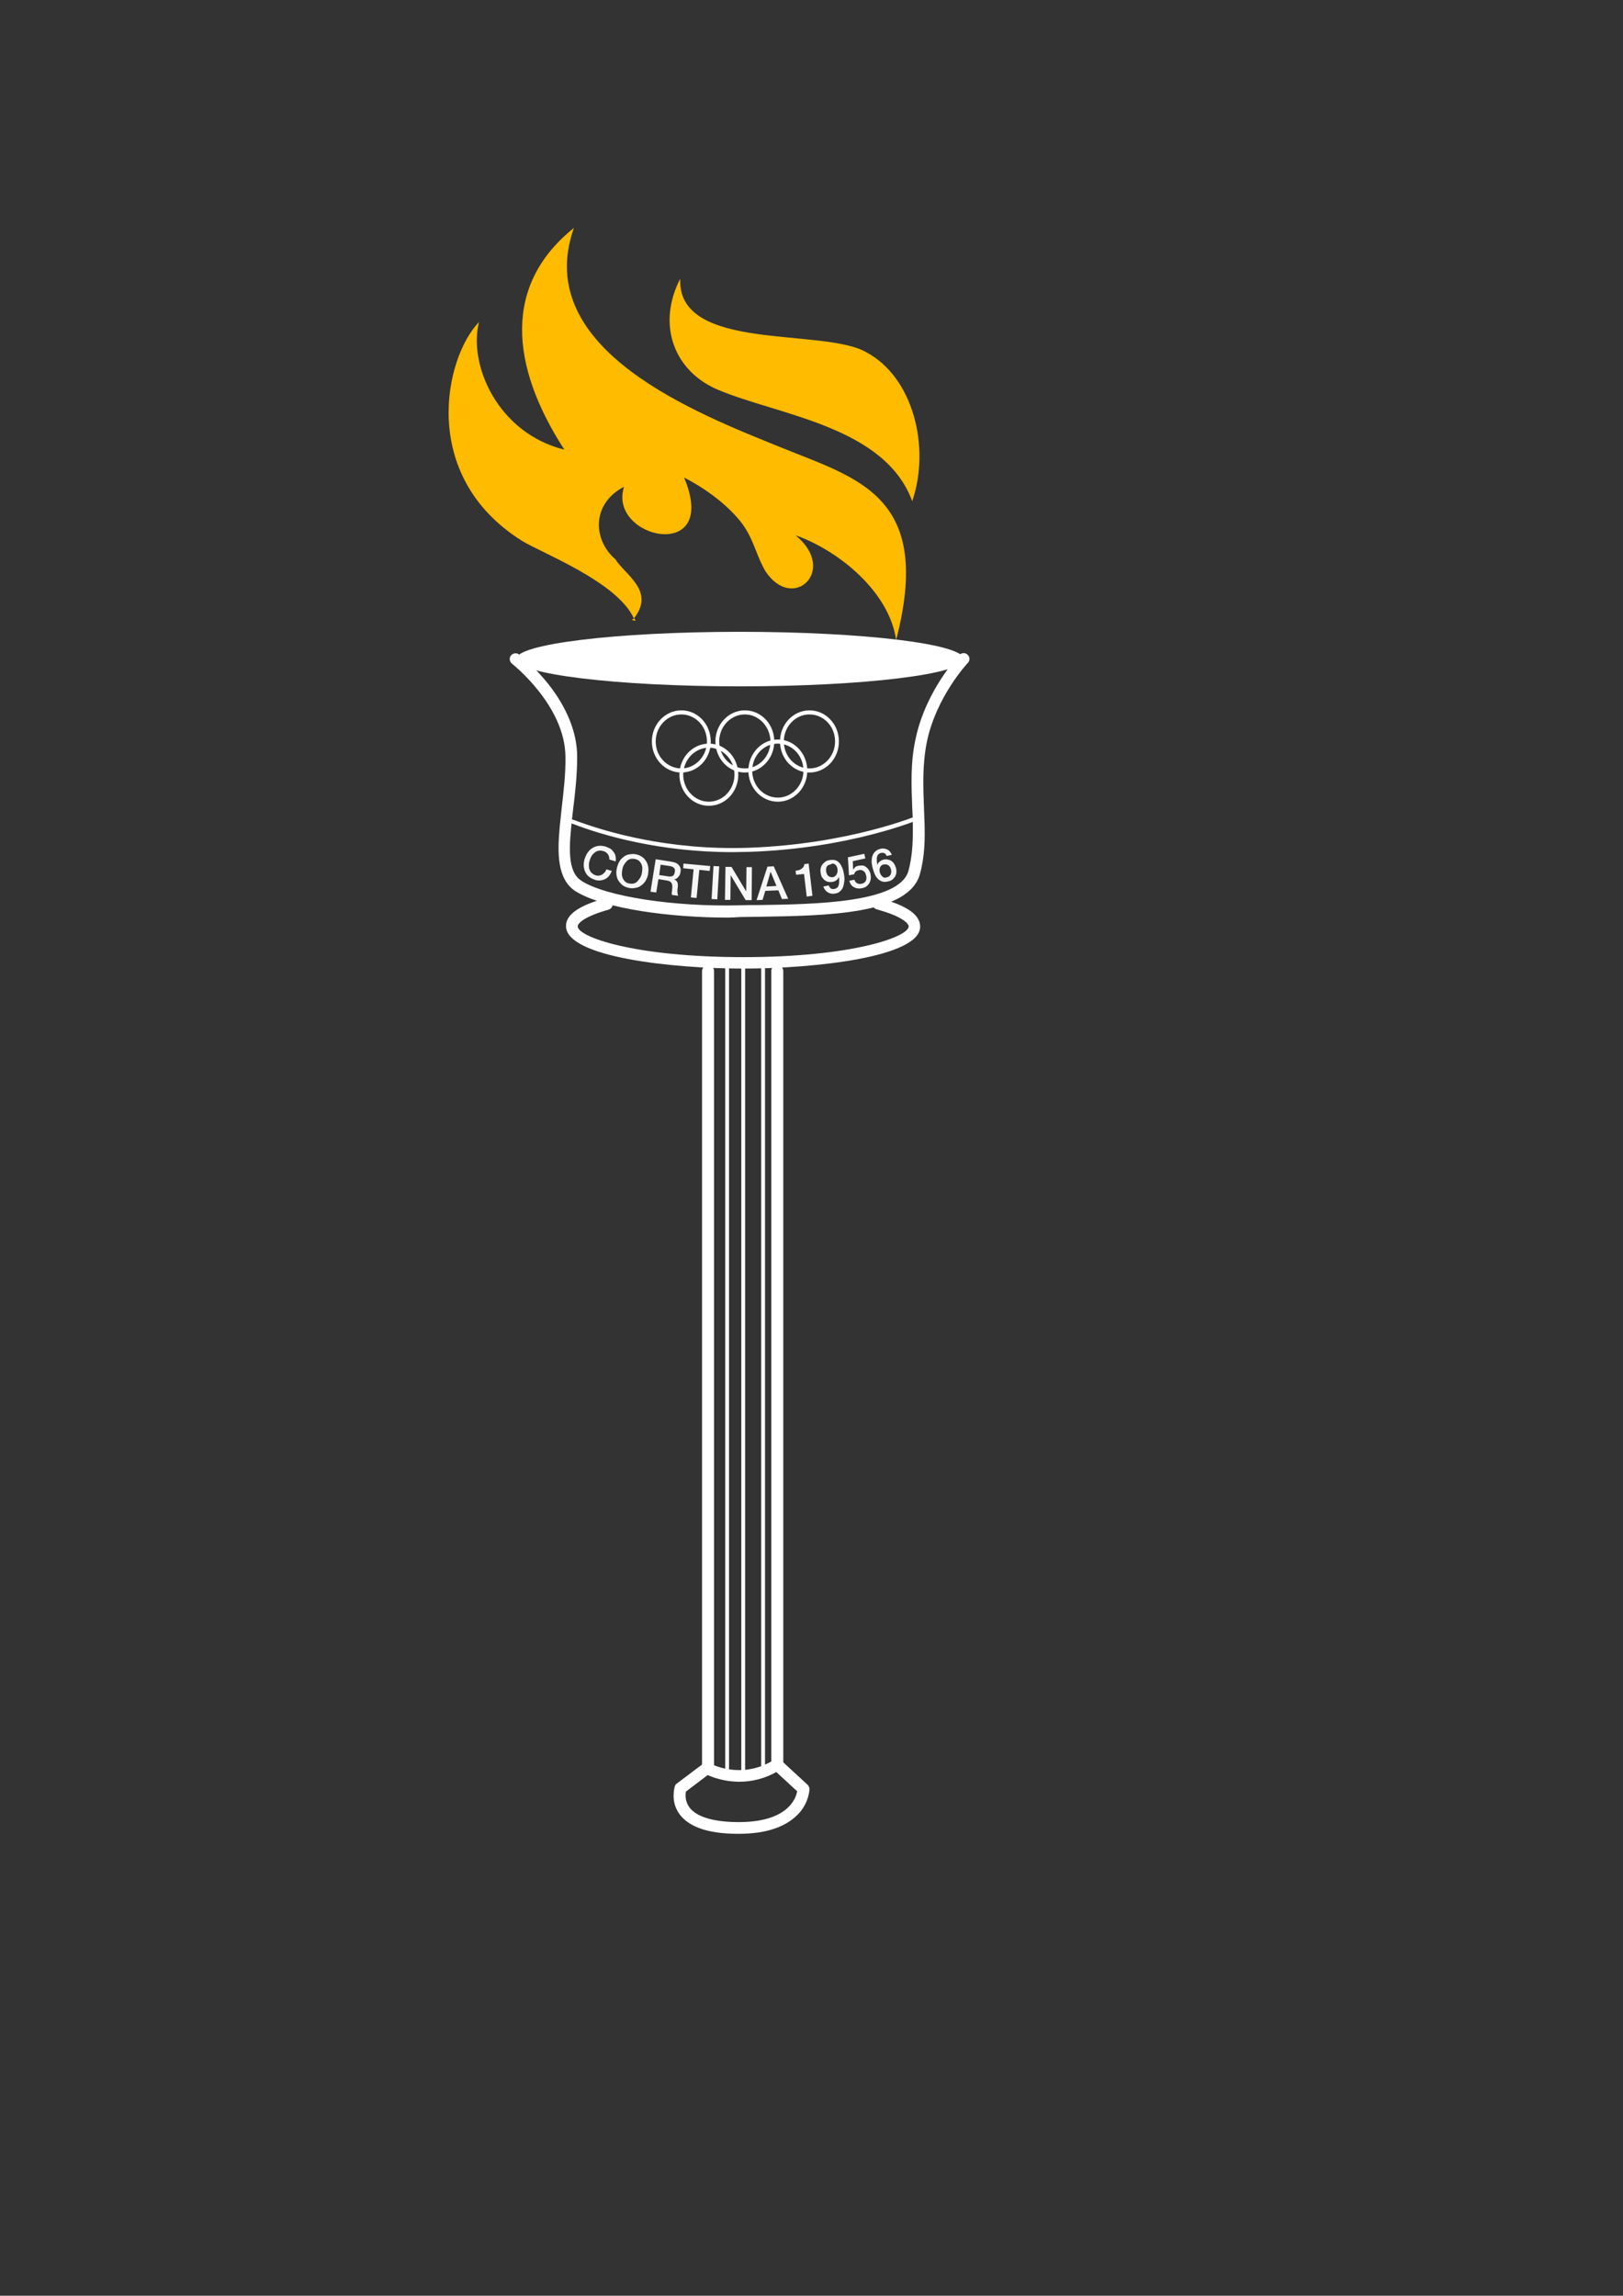 <?xml version="1.0" encoding="utf-8"?>
<!-- Generator: Adobe Illustrator 26.5.0, SVG Export Plug-In . SVG Version: 6.00 Build 0)  -->
<svg version="1.1" id="Livello_1" xmlns="http://www.w3.org/2000/svg" xmlns:xlink="http://www.w3.org/1999/xlink" x="0px" y="0px"
	 viewBox="0 0 595.3 841.9" style="enable-background:new 0 0 595.3 841.9;" xml:space="preserve">
<rect x="0" y="0" width="595.3" height="841.9" fill="#333333" stroke="none"/>
<style type="text/css">
	.st0{fill:#283271;}
	.st1{fill:none;stroke:#FFFFFF;stroke-width:4.887;stroke-miterlimit:10;}
	.st2{fill:none;stroke:#FFFFFF;stroke-width:3.258;stroke-linecap:round;stroke-linejoin:round;stroke-miterlimit:10;}
	.st3{fill:none;stroke:#FFFFFF;stroke-width:4.832;stroke-linecap:round;stroke-linejoin:round;stroke-miterlimit:10;}
	.st4{fill:none;stroke:#FFFFFF;stroke-width:1.611;stroke-linecap:round;stroke-linejoin:round;stroke-miterlimit:10;}
	.st5{fill:none;stroke:#FFFFFF;stroke-width:4.887;stroke-linecap:round;stroke-linejoin:round;stroke-miterlimit:10;}
	.st6{fill:#FFFFFF;}
	.st7{fill:none;}
	.st8{fill:#FEBB00;}
	.st9{fill:#F6F6F6;}
	.st10{fill:none;stroke:#FFFFFF;stroke-width:3.886;stroke-linecap:round;stroke-linejoin:round;stroke-miterlimit:10;}
	.st11{fill:none;stroke:#FFFFFF;stroke-width:2;stroke-linecap:round;stroke-linejoin:round;stroke-miterlimit:10;}
	.st12{fill:none;stroke:#FFFFFF;stroke-width:3.732;stroke-linecap:round;stroke-linejoin:round;stroke-miterlimit:10;}
	.st13{fill:none;stroke:#FFFFFF;stroke-width:5.763;stroke-linecap:round;stroke-linejoin:round;stroke-miterlimit:10;}
	.st14{fill:none;stroke:#FFFFFF;stroke-width:6.259;stroke-linecap:round;stroke-linejoin:round;stroke-miterlimit:10;}
	.st15{fill:none;stroke:#FFFFFF;stroke-width:5.827;stroke-linecap:round;stroke-linejoin:round;stroke-miterlimit:10;}
	.st16{fill:none;stroke:#FFFFFF;stroke-width:7.353;stroke-linecap:round;stroke-linejoin:round;stroke-miterlimit:10;}
	.st17{fill:none;stroke:#FFFFFF;stroke-width:5.351;stroke-linecap:round;stroke-linejoin:round;stroke-miterlimit:10;}
	.st18{fill:none;stroke:#FFFFFF;stroke-width:1.837;stroke-linecap:round;stroke-linejoin:round;stroke-miterlimit:10;}
	.st19{fill:none;stroke:#FFFFFF;stroke-width:5.849;stroke-linecap:round;stroke-linejoin:round;stroke-miterlimit:10;}
	.st20{fill:none;stroke:#FFFFFF;stroke-width:5.798;stroke-linecap:round;stroke-linejoin:round;stroke-miterlimit:10;}
	.st21{fill:none;stroke:#FFFFFF;stroke-width:2.779;stroke-linecap:round;stroke-linejoin:round;stroke-miterlimit:10;}
	.st22{fill:none;stroke:#FFFFFF;stroke-width:5.579;stroke-linecap:round;stroke-linejoin:round;stroke-miterlimit:10;}
	.st23{fill:none;stroke:#FFFFFF;stroke-width:5.194;stroke-linecap:round;stroke-linejoin:round;stroke-miterlimit:10;}
	.st24{fill:none;stroke:#FFFFFF;stroke-width:5.269;stroke-linecap:round;stroke-linejoin:round;stroke-miterlimit:10;}
	.st25{fill:none;stroke:#FFFFFF;stroke-width:4.521;stroke-linecap:round;stroke-linejoin:round;stroke-miterlimit:10;}
	.st26{fill:none;stroke:#FFFFFF;stroke-width:5.358;stroke-linecap:round;stroke-linejoin:round;stroke-miterlimit:10;}
	.st27{clip-path:url(#SVGID_00000087413849225099259050000003629121785414677170_);}
	.st28{clip-path:url(#SVGID_00000013191023540084614390000015521806699502477982_);}
	.st29{clip-path:url(#SVGID_00000064321638733980916890000003797565851547369647_);}
	.st30{clip-path:url(#SVGID_00000053514860963075900390000009546094482554776961_);}
	.st31{clip-path:url(#SVGID_00000036963292588839078370000001403914810681214394_);}
	.st32{clip-path:url(#SVGID_00000024719301001008803730000011425743750054836905_);}
	.st33{clip-path:url(#SVGID_00000078040883182975431560000000096701726386246562_);}
	.st34{clip-path:url(#SVGID_00000161607466770775965370000012110092409887863938_);}
	.st35{clip-path:url(#SVGID_00000114059790503733226810000002261439755657645700_);}
	.st36{clip-path:url(#SVGID_00000009549537799025932330000017544769086354439817_);}
	.st37{clip-path:url(#SVGID_00000070108217973788560880000006098513778917627057_);}
	.st38{clip-path:url(#SVGID_00000103946426824875023570000015164804311109264008_);}
	.st39{clip-path:url(#SVGID_00000098907080917071464560000005046475268012767646_);}
	.st40{clip-path:url(#SVGID_00000069379441364615132010000013294938169502151588_);}
	.st41{clip-path:url(#SVGID_00000166658298131151364790000007871756488322092984_);}
	.st42{clip-path:url(#SVGID_00000102508374192063804000000015714631890748021898_);}
	.st43{clip-path:url(#SVGID_00000112601566900836400350000003985332514152645789_);}
	.st44{clip-path:url(#SVGID_00000064323603800473964300000008746816851364538784_);}
	.st45{clip-path:url(#SVGID_00000124155096747475797430000008985377711132969372_);}
	.st46{clip-path:url(#SVGID_00000132807313656384965820000017245924918148993677_);}
	.st47{clip-path:url(#SVGID_00000127031023485354995370000011620478310528627356_);}
	.st48{clip-path:url(#SVGID_00000154427011222879571020000011313612854830778558_);}
	.st49{clip-path:url(#SVGID_00000149374915474689606190000016092289526514283159_);}
	.st50{clip-path:url(#SVGID_00000085963592389920414980000017031269859581631670_);}
	.st51{clip-path:url(#SVGID_00000139290439826038449730000018078822808974532518_);}
	.st52{fill:none;stroke:#FFFFFF;stroke-width:5;stroke-miterlimit:10;}
	.st53{fill:none;stroke:#FFFFFF;stroke-width:5;stroke-linecap:round;stroke-linejoin:round;stroke-miterlimit:10;}
	.st54{fill:none;stroke:#FFFFFF;stroke-width:5.634;stroke-linecap:round;stroke-linejoin:round;stroke-miterlimit:10;}
	.st55{fill:none;stroke:#FFFFFF;stroke-width:0.973;stroke-miterlimit:10;}
	.st56{fill:none;stroke:#FFFFFF;stroke-width:5.688;stroke-linecap:round;stroke-linejoin:round;stroke-miterlimit:10;}
	.st57{fill:none;stroke:#FFFFFF;stroke-width:4.853;stroke-linecap:round;stroke-linejoin:round;stroke-miterlimit:10;}
	.st58{fill:none;stroke:#FFFFFF;stroke-width:6.774;stroke-linecap:round;stroke-linejoin:round;stroke-miterlimit:10;}
	.st59{fill:none;stroke:#FFFFFF;stroke-width:5.92;stroke-linecap:round;stroke-linejoin:round;stroke-miterlimit:10;}
	.st60{fill:none;stroke:#FFFFFF;stroke-width:6.031;stroke-linecap:round;stroke-linejoin:round;stroke-miterlimit:10;}
	.st61{fill:none;stroke:#FFFFFF;stroke-linecap:round;stroke-linejoin:round;stroke-miterlimit:10;}
	.st62{fill:none;stroke:#FFFFFF;stroke-width:5.665;stroke-linecap:round;stroke-linejoin:round;stroke-miterlimit:10;}
	.st63{fill:none;stroke:#FFFFFF;stroke-width:6;stroke-linecap:round;stroke-linejoin:round;stroke-miterlimit:10;}
	.st64{fill:none;stroke:#FFFFFF;stroke-width:4.929;stroke-linecap:round;stroke-linejoin:round;stroke-miterlimit:10;}
	.st65{fill:none;stroke:#FFFFFF;stroke-width:4;stroke-miterlimit:10;}
	.st66{fill:none;stroke:#FFFFFF;stroke-width:3.9;stroke-miterlimit:10;}
	.st67{fill:none;stroke:#FFFFFF;stroke-miterlimit:10;}
	.st68{fill:none;stroke:#FFFFFF;stroke-width:6.192;stroke-linecap:round;stroke-linejoin:round;stroke-miterlimit:10;}
	.st69{fill:none;stroke:#FFFFFF;stroke-width:5;stroke-linecap:round;stroke-miterlimit:10;}
	.st70{fill:none;stroke:#FFFFFF;stroke-width:4;stroke-linecap:round;stroke-miterlimit:10;}
	.st71{fill:none;stroke:#FFFFFF;stroke-width:6;stroke-miterlimit:10;}
	.st72{fill:none;stroke:#FFFFFF;stroke-width:1.089;stroke-linecap:round;stroke-linejoin:round;stroke-miterlimit:10;}
	.st73{fill:none;stroke:#FFFFFF;stroke-width:5.995;stroke-linecap:round;stroke-linejoin:round;stroke-miterlimit:10;}
	.st74{fill:url(#);}
	.st75{fill:none;stroke:#FFFFFF;stroke-width:5.27;stroke-linecap:round;stroke-linejoin:round;stroke-miterlimit:10;}
	.st76{fill:none;stroke:#FFFFFF;stroke-width:3;stroke-linecap:round;stroke-linejoin:round;stroke-miterlimit:10;}
	.st77{fill:none;stroke:#FFFFFF;stroke-width:4.961;stroke-linecap:round;stroke-linejoin:round;stroke-miterlimit:10;}
	.st78{fill:none;stroke:#FFFFFF;stroke-width:1.459;stroke-linecap:round;stroke-linejoin:round;stroke-miterlimit:10;}
	.st79{fill:none;stroke:#FFFFFF;stroke-width:4.303;stroke-linecap:round;stroke-linejoin:round;stroke-miterlimit:10;}
	.st80{fill:none;stroke:#FFFFFF;stroke-width:1.021;stroke-miterlimit:10;}
</style>
<ellipse class="st6" cx="271.4" cy="241.7" rx="82.1" ry="10"/>
<path class="st6" d="M272.6,355.2c-26.1,0-65-4.2-65-15.6c0-4.2,4.7-7.5,14.4-10.2c1.1-0.3,2.3,0.3,2.7,1.5c0.3,1.1-0.3,2.3-1.5,2.7
	c-8.9,2.5-11.3,5-11.3,6.1c0,3.9,20.8,11.3,60.7,11.3s60.7-7.4,60.7-11.3c0-1-2.4-3.7-11.7-6.2c-1.1-0.3-1.8-1.5-1.5-2.6
	c0.3-1.1,1.5-1.8,2.6-1.5c10,2.7,14.8,6.1,14.8,10.4C337.6,351,298.7,355.2,272.6,355.2z"/>
<path class="st6" d="M266.8,336.5c-20.7,0-45.2-3.2-55.6-9.6c-7.1-4.5-6.7-14.6-5.9-23.7c0.2-2.2,0.5-4.4,0.7-6.7
	c0.7-6.2,1.5-12.5,1.4-18.9c-0.1-18.9-19.4-34-19.6-34.2c-0.9-0.7-1.1-2.1-0.4-3c0.7-0.9,2.1-1.1,3-0.4c0.2,0.2,5.4,4.2,10.6,10.7
	c7,8.8,10.7,18.1,10.7,26.8c0,6.6-0.7,13.1-1.5,19.4c-0.3,2.3-0.5,4.5-0.7,6.6c-1,9.7-0.7,16.8,3.9,19.6c9,5.7,33.9,9.5,57.8,8.9
	c2.3-0.1,4.8-0.1,7.4-0.1c20.4-0.3,51.3-0.8,54.6-12.5c1.6-5.8,1.7-12,1.6-17.8c0-1.8-0.1-3.5-0.2-5.3c-0.3-8.1-0.7-16.5,1.2-25.2
	c3.7-17.8,15.6-30.4,16.1-30.9c0.8-0.9,2.2-0.9,3-0.1c0.9,0.8,0.9,2.2,0.1,3c-0.1,0.1-11.5,12.2-15,28.8c-1.7,8.3-1.4,16.4-1.1,24.2
	c0.1,1.8,0.1,3.6,0.2,5.4c0.2,6.1,0.1,12.7-1.7,19.1c-4.1,14.8-34.4,15.2-58.7,15.6c-2.6,0-5,0.1-7.4,0.1
	C269.9,336.4,268.4,336.5,266.8,336.5z"/>
<path class="st6" d="M268.7,312.5c-27,0-48-6.3-58.4-10.3c-0.4-0.1-0.6-0.2-0.7-0.3c-0.3-0.1-0.6-0.4-0.6-0.7c0-0.4,0.3-0.7,0.7-0.7
	c0.2,0,0.2,0,1.1,0.3c11.1,4.2,34.2,11.1,63.7,10.1c37.1-1.3,62-11.8,62.3-11.9c0.4-0.2,0.8,0,1,0.4c0.2,0.4,0,0.8-0.4,1
	c-0.2,0.1-25.4,10.8-62.8,12C272.6,312.4,270.7,312.5,268.7,312.5z"/>
<g>
	<path class="st6" d="M249.9,283.3c-6,0-10.8-5.1-10.8-11.4c0-6.3,4.9-11.4,10.8-11.4c6,0,10.8,5.1,10.8,11.4
		C260.8,278.2,255.9,283.3,249.9,283.3z M249.9,262c-5.2,0-9.4,4.5-9.4,9.9c0,5.5,4.2,9.9,9.4,9.9c5.2,0,9.4-4.5,9.4-9.9
		C259.3,266.4,255.1,262,249.9,262z"/>
	<path class="st6" d="M273.2,283.3c-6,0-10.8-5.1-10.8-11.4c0-6.3,4.9-11.4,10.8-11.4c6,0,10.8,5.1,10.8,11.4
		C284,278.2,279.1,283.3,273.2,283.3z M273.2,262c-5.2,0-9.4,4.5-9.4,9.9c0,5.5,4.2,9.9,9.4,9.9c5.2,0,9.4-4.5,9.4-9.9
		C282.5,266.4,278.3,262,273.2,262z"/>
	<path class="st6" d="M296.9,283.3c-6,0-10.8-5.1-10.8-11.4c0-6.3,4.9-11.4,10.8-11.4c6,0,10.8,5.1,10.8,11.4
		C307.7,278.2,302.9,283.3,296.9,283.3z M296.9,262c-5.2,0-9.4,4.5-9.4,9.9c0,5.5,4.2,9.9,9.4,9.9c5.2,0,9.4-4.5,9.4-9.9
		C306.3,266.4,302.1,262,296.9,262z"/>
	<path class="st6" d="M260,295.5c-6,0-10.8-5.1-10.8-11.4s4.9-11.4,10.8-11.4c6,0,10.8,5.1,10.8,11.4S266,295.5,260,295.5z
		 M260,274.2c-5.2,0-9.4,4.5-9.4,9.9s4.2,9.9,9.4,9.9c5.2,0,9.4-4.5,9.4-9.9S265.2,274.2,260,274.2z"/>
	<path class="st6" d="M285.3,294c-6,0-10.8-5.1-10.8-11.4c0-6.3,4.9-11.4,10.8-11.4c6,0,10.8,5.1,10.8,11.4
		C296.1,288.9,291.3,294,285.3,294z M285.3,272.7c-5.2,0-9.4,4.5-9.4,9.9c0,5.5,4.2,9.9,9.4,9.9c5.2,0,9.4-4.5,9.4-9.9
		C294.7,277.1,290.5,272.7,285.3,272.7z"/>
</g>
<path class="st6" d="M270.9,672.5c-0.3,0-0.5,0-0.8,0c-10.6-0.1-17.6-2.6-21-7.4c-3.3-4.7-1.6-9.8-1.6-10c0.1-0.4,0.4-0.8,0.7-1
	l9.3-7v-291c0-1.2,1-2.2,2.2-2.2s2.2,1,2.2,2.2v292c0,0.7-0.3,1.3-0.8,1.7l-9.5,7.2c-0.2,1.1-0.4,3.4,1.2,5.7
	c2.5,3.5,8.6,5.4,17.5,5.5c0.2,0,0.5,0,0.7,0c17.8,0,20.9-8.5,21.4-11.3l-8.8-8.1c-0.4-0.4-0.7-1-0.7-1.6V356.1c0-1.2,1-2.2,2.2-2.2
	s2.2,1,2.2,2.2v290.2l8.9,8.2c0.4,0.4,0.7,1,0.7,1.6c0,0.2-0.1,4.5-3.6,8.6C288.7,669.9,281.2,672.5,270.9,672.5z"/>
<path class="st6" d="M272.6,650.9c-0.4,0-0.7-0.3-0.7-0.7V354c0-0.4,0.3-0.7,0.7-0.7s0.7,0.3,0.7,0.7v296.2
	C273.3,650.6,273,650.9,272.6,650.9z"/>
<path class="st6" d="M279.9,649.5c-0.4,0-0.7-0.3-0.7-0.7V354c0-0.4,0.3-0.7,0.7-0.7s0.7,0.3,0.7,0.7v294.7
	C280.6,649.1,280.3,649.5,279.9,649.5z"/>
<path class="st6" d="M266.7,649.5c-0.4,0-0.7-0.3-0.7-0.7V354c0-0.4,0.3-0.7,0.7-0.7s0.7,0.3,0.7,0.7v294.7
	C267.4,649.1,267.1,649.5,266.7,649.5z"/>
<path class="st8" d="M231.7,227.3l1.4,0.4c-0.1-0.3-0.2-0.6-0.4-0.9C232.4,226.9,232,227.1,231.7,227.3L231.7,227.3z M263.5,143
	c22.1,9.3,61,13.3,71.1,40.8c6.8-20.1,0.2-45.5-16.8-54.6c-15.9-9.2-69.5,0.1-68.3-27C240.8,119.1,247.2,136.2,263.5,143L263.5,143z
	 M175.7,118.1c-4,15.6,6.8,40.7,31.3,46.8c-20-30.9-22.5-60.5,3.5-81.3c-15.9,44.8,46,68.3,76,80.5c28.6,11.6,55.8,17.9,42.2,70.6
	c-2.6-18-21.5-33-36.9-38.4c15.7,12.8-1,28.5-11.1,13.1c-3.9-6.8-4.4-13.1-10.4-19.7c-5.2-5.9-12.4-11-19.4-14.6
	c13.4,31.7-28.2,22.5-22,3.4c-12.1,6.3-11.4,19.5-3.2,26.6c3.8,5.9,14.7,11.7,6.8,21.7c-6.1-13.5-34.1-24.1-41.1-28.5
	C153.4,174.4,163.2,130.9,175.7,118.1L175.7,118.1z"/>
<path class="st6" d="M271.2,653.4c-7.4,0-12.6-2.9-13-3.1c-1-0.6-1.4-1.9-0.8-2.9c0.6-1,1.9-1.4,2.9-0.8c0.5,0.3,11.2,6.1,23.1-0.9
	c1-0.6,2.3-0.3,2.9,0.8c0.6,1,0.3,2.3-0.8,2.9C280.5,652.4,275.5,653.4,271.2,653.4z"/>
<g>
	<path class="st9" d="M223.5,315.2c0-0.4,0-0.7-0.1-1s-0.2-0.6-0.4-0.9c-0.2-0.3-0.4-0.5-0.7-0.7c-0.3-0.2-0.6-0.4-1.1-0.5
		c-0.6-0.2-1.2-0.2-1.7-0.1c-0.5,0.1-1,0.3-1.4,0.7c-0.4,0.3-0.8,0.7-1.1,1.2c-0.3,0.5-0.5,1-0.7,1.6c-0.2,0.6-0.3,1.1-0.3,1.7
		c0,0.6,0,1.1,0.2,1.6c0.2,0.5,0.4,1,0.8,1.3c0.4,0.4,0.9,0.7,1.5,0.9c0.5,0.1,0.9,0.2,1.3,0.1s0.8-0.2,1.1-0.4
		c0.3-0.2,0.6-0.5,0.9-0.8c0.3-0.3,0.5-0.7,0.6-1.1l2,0.6c-0.3,0.7-0.6,1.3-1,1.8c-0.4,0.5-0.9,0.9-1.5,1.2
		c-0.6,0.3-1.2,0.4-1.8,0.5c-0.7,0-1.3,0-2-0.3c-0.9-0.3-1.6-0.7-2.2-1.2c-0.6-0.5-1-1.1-1.3-1.8c-0.3-0.7-0.5-1.5-0.5-2.3
		c0-0.8,0.1-1.6,0.4-2.5c0.3-0.8,0.6-1.6,1.1-2.2c0.5-0.7,1-1.2,1.7-1.6c0.6-0.4,1.4-0.7,2.2-0.8c0.8-0.1,1.6,0,2.5,0.2
		c0.6,0.2,1.2,0.5,1.8,0.8s0.9,0.8,1.3,1.3s0.6,1,0.7,1.6c0.1,0.6,0.1,1.2,0,1.8L223.5,315.2z"/>
	<path class="st9" d="M233.3,313.3c0.9,0.2,1.6,0.5,2.3,1s1.1,1.1,1.5,1.7c0.4,0.7,0.6,1.4,0.7,2.2c0.1,0.8,0,1.6-0.1,2.5
		c-0.2,0.9-0.5,1.6-0.9,2.3c-0.4,0.7-1,1.3-1.6,1.7c-0.6,0.5-1.3,0.8-2.1,0.9c-0.8,0.2-1.6,0.2-2.5,0c-0.9-0.2-1.6-0.5-2.3-1
		c-0.6-0.5-1.1-1.1-1.5-1.7c-0.4-0.7-0.6-1.4-0.7-2.2c-0.1-0.8,0-1.6,0.2-2.5c0.2-0.8,0.5-1.6,0.9-2.3c0.4-0.7,1-1.3,1.6-1.7
		c0.6-0.5,1.3-0.8,2.1-0.9S232.4,313.1,233.3,313.3z M232.9,315c-0.6-0.1-1.2-0.1-1.7,0c-0.5,0.2-1,0.4-1.3,0.8
		c-0.4,0.4-0.7,0.8-1,1.3c-0.3,0.5-0.5,1-0.6,1.6s-0.2,1.1-0.2,1.7c0,0.6,0.1,1.1,0.3,1.6c0.2,0.5,0.5,0.9,0.9,1.3
		c0.4,0.4,0.9,0.6,1.5,0.7c0.6,0.1,1.2,0.1,1.7,0c0.5-0.2,1-0.4,1.3-0.8s0.7-0.8,1-1.3c0.3-0.5,0.5-1,0.6-1.6s0.2-1.1,0.2-1.7
		c0-0.6-0.1-1.1-0.3-1.6c-0.2-0.5-0.5-0.9-0.9-1.3C234.1,315.4,233.6,315.2,232.9,315z"/>
	<path class="st9" d="M240.5,315.1l5.7,0.9c1.3,0.2,2.3,0.6,2.8,1.3c0.6,0.7,0.8,1.5,0.6,2.5c-0.1,0.6-0.2,1-0.5,1.4
		s-0.5,0.6-0.7,0.8c-0.3,0.2-0.5,0.3-0.7,0.4s-0.4,0.1-0.5,0.1l0,0c0.2,0.1,0.4,0.1,0.6,0.3c0.2,0.1,0.4,0.3,0.5,0.5
		c0.1,0.2,0.3,0.5,0.3,0.8s0.1,0.7,0,1.2c-0.1,0.7-0.2,1.4-0.1,1.9c0,0.6,0.1,1,0.3,1.3l-2.3-0.3c-0.1-0.3-0.2-0.6-0.1-0.9
		s0.1-0.6,0.1-0.9c0.1-0.5,0.1-1,0.1-1.4c0-0.4-0.1-0.8-0.2-1c-0.1-0.3-0.4-0.5-0.6-0.7c-0.3-0.2-0.7-0.3-1.2-0.4l-3.1-0.5l-0.8,4.9
		l-2.1-0.3L240.5,315.1z M241.8,320.9l3.4,0.5c0.7,0.1,1.2,0,1.6-0.2c0.4-0.3,0.6-0.7,0.7-1.4c0.1-0.4,0.1-0.7,0-1
		c-0.1-0.3-0.2-0.5-0.4-0.6c-0.2-0.2-0.4-0.3-0.6-0.4s-0.5-0.1-0.8-0.2l-3.4-0.5L241.8,320.9z"/>
	<path class="st9" d="M250.7,316.7l9.8,0.9l-0.2,1.8l-3.8-0.4l-1,10.3l-2.1-0.2l1-10.3l-3.8-0.4L250.7,316.7z"/>
	<path class="st9" d="M261.7,317.6l2.1,0.1l-0.7,12.1l-2.1-0.1L261.7,317.6z"/>
	<path class="st9" d="M266.1,317.9l2.2,0l5.4,9l0,0l0.1-8.9l2,0l-0.1,12.1l-2.2,0l-5.4-9l-0.1,0l-0.1,8.9l-2,0L266.1,317.9z"/>
	<path class="st9" d="M281.5,317.8l2.3-0.1l5.3,11.9l-2.3,0.1l-1.3-3.2l-4.8,0.2l-1,3.3l-2.2,0.1L281.5,317.8z M281.1,325.1l3.7-0.2
		l-2.1-5.1l-0.1,0L281.1,325.1z"/>
	<path class="st9" d="M291.8,319.3c0.4,0,0.8-0.1,1.2-0.2s0.7-0.3,1-0.5s0.5-0.4,0.7-0.7c0.2-0.3,0.3-0.6,0.3-1l1.6-0.2l1.4,11.8
		l-2.1,0.3l-1-8.3l-2.9,0.3L291.8,319.3z"/>
	<path class="st9" d="M304,324.7c0.1,0.5,0.4,0.8,0.7,1.1c0.3,0.2,0.8,0.3,1.3,0.2c0.5-0.1,0.9-0.3,1.2-0.6c0.3-0.3,0.4-0.7,0.5-1.1
		c0.1-0.4,0.1-0.9,0.1-1.4c0-0.5,0-0.9-0.1-1.3l0,0c-0.2,0.5-0.5,0.9-0.9,1.2s-0.9,0.5-1.4,0.6c-0.6,0.1-1.1,0.1-1.6,0
		s-0.9-0.3-1.3-0.6c-0.4-0.3-0.7-0.7-1-1.1c-0.3-0.5-0.4-1-0.5-1.6c-0.1-0.6-0.1-1.1,0-1.6c0.1-0.5,0.3-1,0.6-1.4
		c0.3-0.4,0.7-0.8,1.1-1.1s1-0.5,1.7-0.6c0.8-0.1,1.5-0.1,2.1,0.1c0.6,0.2,1.1,0.6,1.5,1.1s0.7,1.1,1,1.8c0.3,0.7,0.4,1.5,0.6,2.4
		c0.1,0.7,0.2,1.4,0.1,2.2s-0.2,1.4-0.4,2.1s-0.6,1.2-1.1,1.7c-0.5,0.5-1.2,0.8-2,0.9c-0.5,0.1-0.9,0.1-1.4,0
		c-0.4-0.1-0.8-0.2-1.2-0.5c-0.4-0.2-0.7-0.5-1-0.9c-0.3-0.4-0.5-0.8-0.6-1.2L304,324.7z M304.6,317c-0.3,0.1-0.6,0.2-0.9,0.3
		c-0.2,0.2-0.4,0.4-0.5,0.6s-0.2,0.5-0.2,0.8c0,0.3,0,0.6,0,0.9c0.1,0.3,0.2,0.6,0.3,0.9c0.1,0.3,0.3,0.5,0.5,0.7
		c0.2,0.2,0.4,0.3,0.7,0.4s0.6,0.1,0.9,0.1c0.4-0.1,0.7-0.2,0.9-0.4c0.2-0.2,0.4-0.4,0.6-0.7c0.1-0.3,0.2-0.5,0.3-0.9
		c0-0.3,0-0.6,0-1c-0.1-0.3-0.1-0.6-0.3-0.9c-0.1-0.3-0.3-0.5-0.5-0.7c-0.2-0.2-0.5-0.3-0.8-0.4S305,316.9,304.6,317z"/>
	<path class="st9" d="M311,314.4l6-1.3l0.4,1.7l-4.6,1l0.1,3.1l0,0c0.2-0.3,0.5-0.6,0.8-0.9s0.7-0.4,1.1-0.5
		c0.6-0.1,1.1-0.1,1.6-0.1s0.9,0.3,1.3,0.6c0.4,0.3,0.7,0.6,1,1.1s0.5,0.9,0.6,1.5c0.1,0.5,0.1,1,0.1,1.5c0,0.5-0.2,1-0.4,1.5
		c-0.2,0.5-0.6,0.9-1,1.3s-1,0.6-1.7,0.8c-0.6,0.1-1.1,0.2-1.6,0.1c-0.5,0-1-0.2-1.4-0.4c-0.4-0.2-0.8-0.5-1.1-0.9
		c-0.3-0.4-0.5-0.9-0.7-1.5l1.9-0.4c0.2,0.6,0.5,1.1,1,1.3c0.5,0.3,1,0.3,1.6,0.2c0.4-0.1,0.7-0.2,1-0.4c0.2-0.2,0.4-0.4,0.6-0.7
		c0.1-0.3,0.2-0.6,0.2-0.9c0-0.3,0-0.7-0.1-1c-0.1-0.3-0.2-0.6-0.3-0.9c-0.2-0.3-0.3-0.5-0.6-0.7c-0.2-0.2-0.5-0.3-0.8-0.4
		c-0.3-0.1-0.7-0.1-1,0c-0.4,0.1-0.8,0.2-1.1,0.5c-0.3,0.2-0.5,0.6-0.6,1l-1.9,0.4L311,314.4z"/>
	<path class="st9" d="M325.2,313.9c-0.2-0.5-0.4-0.8-0.8-1c-0.4-0.2-0.8-0.2-1.3-0.1c-0.3,0.1-0.6,0.2-0.8,0.4
		c-0.2,0.2-0.4,0.4-0.5,0.7c-0.1,0.3-0.2,0.5-0.2,0.8c0,0.3,0,0.6,0,0.9s0,0.6,0.1,0.9c0.1,0.3,0.1,0.6,0.1,0.8l0,0
		c0.1-0.5,0.4-1,0.8-1.3s0.8-0.6,1.3-0.7c0.6-0.2,1.1-0.2,1.6-0.1c0.5,0.1,1,0.2,1.4,0.5c0.4,0.3,0.8,0.6,1,1
		c0.3,0.4,0.5,0.9,0.7,1.5c0.2,0.6,0.2,1.1,0.2,1.6c0,0.5-0.2,1-0.4,1.5c-0.2,0.4-0.6,0.8-1,1.2c-0.4,0.3-0.9,0.6-1.5,0.7
		c-0.8,0.2-1.6,0.3-2.2,0.1s-1.2-0.5-1.6-0.9c-0.5-0.5-0.9-1-1.2-1.7c-0.3-0.7-0.6-1.5-0.8-2.3c-0.2-0.7-0.3-1.4-0.4-2.1
		c0-0.7,0-1.4,0.2-2.1c0.2-0.7,0.5-1.3,1-1.8c0.5-0.5,1.1-0.9,1.9-1.1c0.5-0.1,0.9-0.2,1.4-0.1c0.4,0,0.9,0.2,1.2,0.3
		c0.4,0.2,0.7,0.4,1,0.8c0.3,0.3,0.5,0.7,0.7,1.2L325.2,313.9z M325.4,321.7c0.3-0.1,0.6-0.2,0.8-0.4c0.2-0.2,0.4-0.4,0.5-0.7
		c0.1-0.3,0.2-0.6,0.2-0.9c0-0.3,0-0.6-0.1-0.9c-0.1-0.3-0.2-0.6-0.4-0.9s-0.4-0.5-0.6-0.6s-0.5-0.3-0.8-0.3s-0.6,0-0.9,0
		c-0.3,0.1-0.6,0.2-0.8,0.4s-0.4,0.4-0.5,0.7c-0.1,0.3-0.2,0.5-0.2,0.9c0,0.3,0,0.6,0.1,0.9c0.1,0.3,0.2,0.6,0.4,0.9
		c0.2,0.3,0.4,0.5,0.6,0.7c0.2,0.2,0.5,0.3,0.8,0.4C324.8,321.8,325.1,321.8,325.4,321.7z"/>
</g>
</svg>
